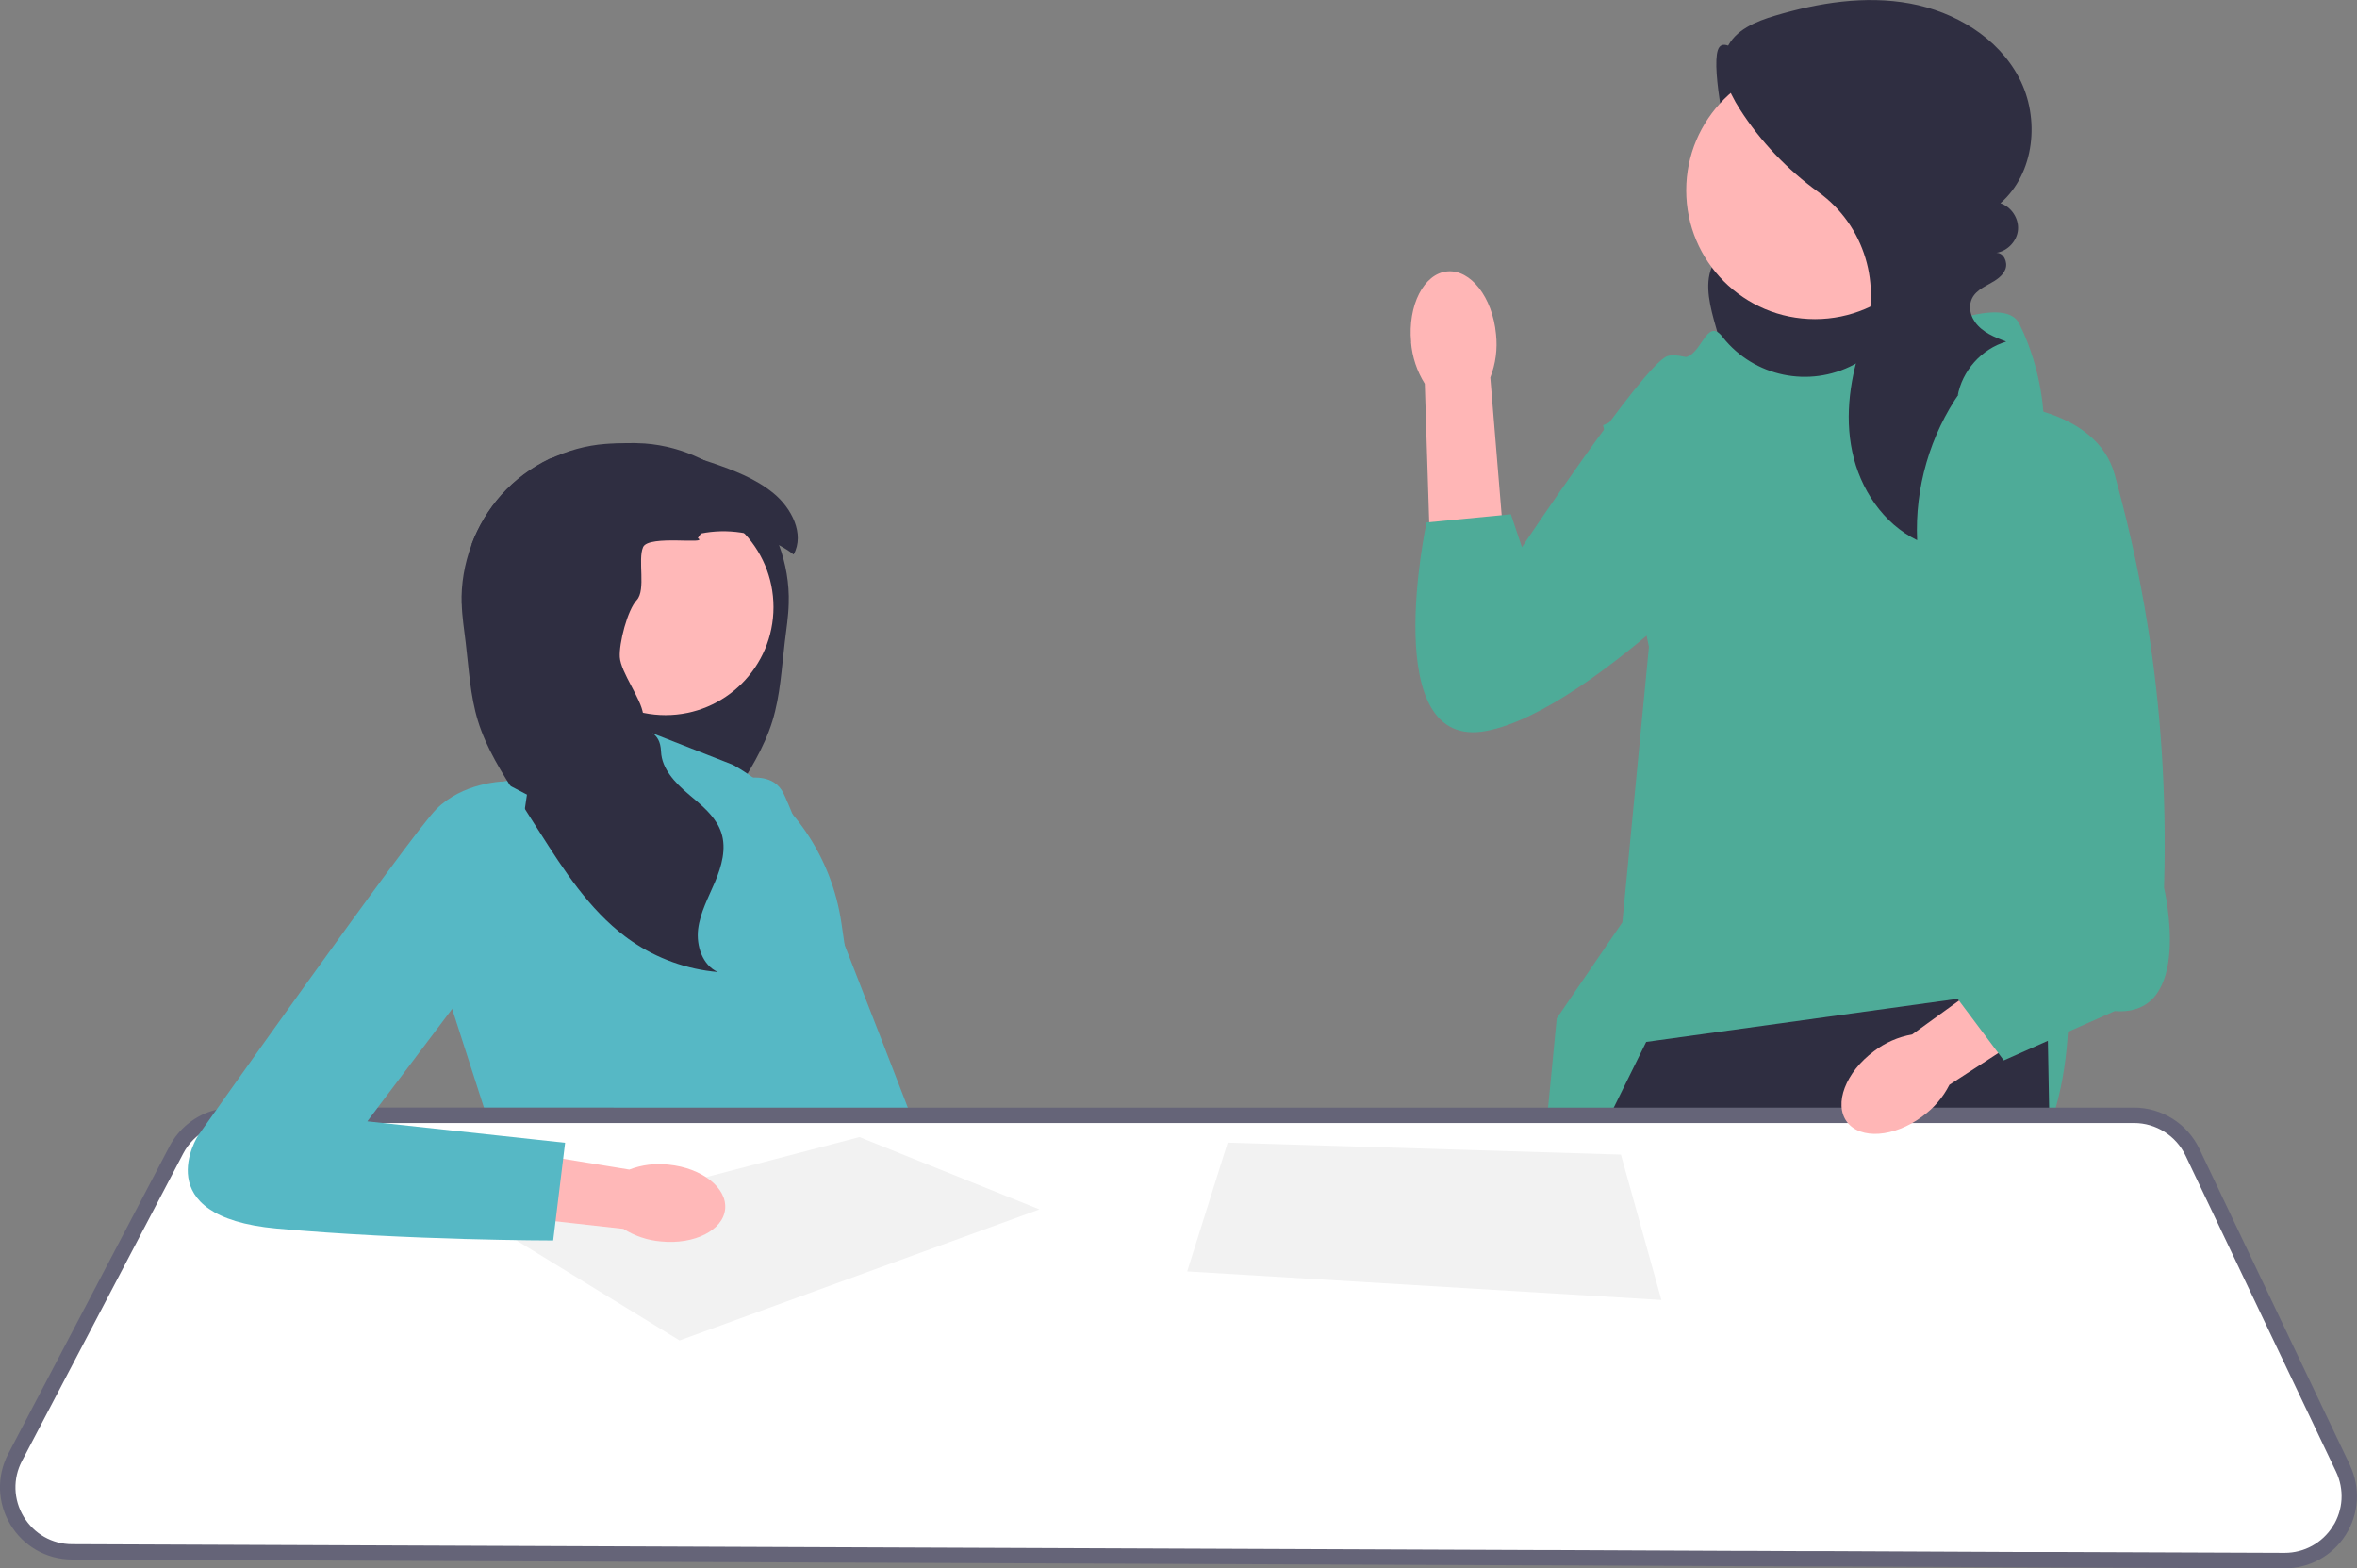 <?xml version="1.0" encoding="UTF-8"?><svg id="_レイヤー_2" xmlns="http://www.w3.org/2000/svg" viewBox="0 0 215.47 143.35"><rect x="0" y="0" width="215.47" height="143.35" fill="#808080" stroke="none"/><defs><style>.cls-1{fill:#2f2e41;}.cls-2{fill:#ffb6b6;}.cls-3{fill:#4eab98;}.cls-4{fill:#656478;stroke:#656478;stroke-miterlimit:10;stroke-width:.75px;}.cls-5{fill:#ffb8b8;}.cls-6{fill:#fff;}.cls-7{fill:#f2f2f2;}.cls-8{fill:#56b8c5;}</style></defs><g id="_レイヤー_1-2"><path class="cls-1" d="M161.87,5.52c-1.62.91-4.24-2.69-4.83-.93-.59,1.76.84,8.88,1.59,10.59.37.85.89,1.62,1.25,2.48.36.85.56,1.83.24,2.7-.56,1.51-2.39,2.12-3.3,3.45-1.06,1.55-.63,3.63-.14,5.44.43,1.56.88,3.13,1.7,4.52.82,1.39,2.06,2.6,3.61,3.06,1.97.59,4.08-.11,5.98-.9,1.83-.76,3.64-1.61,5.19-2.84s2.85-2.85,3.4-4.75c.68-2.39.11-5-1.07-7.18s-2.93-4-4.72-5.72c-3.02-2.89-6.23-5.58-9.6-8.04l.71-1.88h0Z"/><polygon class="cls-2" points="186 127.93 184.46 142.23 184.39 142.88 167.07 142.81 166.98 142.16 165.14 129.06 186 127.93"/><path class="cls-2" d="M159.5,142.13c0,.22,0,.43,0,.65l-17.99-.07-.06-.66-1.11-12.43,18.6-2.25s.6,6.59.56,14.76Z"/><path class="cls-3" d="M157.5,30.84c2.86,3.6,7.89,4.64,11.96,2.5,5.8-3.06,13.73-6.56,15.13-3.76,2.25,4.51,2.25,8.88,2.25,8.88l2.25,52.55s1.13,21.22-12.96,19.34c-14.09-1.87-36.07,6.02-36.07,6.02l2.25-23.28,6-8.78,2.43-25.18-4.19-20.26,5.07-2.25s.56-3.95,2.25-3.95,2.1-3.79,3.59-1.89c.01.02.03.04.05.06h0Z"/><polygon class="cls-1" points="188.07 142.9 184.39 142.88 167.07 142.81 164.81 142.8 164.68 142.15 161.2 124.55 160.65 142.13 160.63 142.79 159.5 142.78 141.51 142.71 140.22 142.71 140.22 142.05 140.14 129.63 140.07 118.12 140.06 116.38 140.06 116.37 145.45 105.46 147.02 102.27 147.34 101.62 150.49 95.24 178.95 91.3 179.39 91.24 187.12 90.17 187.18 93.34 187.21 95.14 187.33 101.62 187.34 102.27 187.35 103.02 188.06 142.24 188.07 142.9"/><circle class="cls-2" cx="165.92" cy="17.4" r="11.77"/><path class="cls-1" d="M179.19,35.84c-2.75,3.92-4.15,8.76-3.93,13.54-3.11-1.51-5.22-4.7-5.93-8.08-.72-3.39-.17-6.94.98-10.21.01-.03.02-.07.03-.1,1.75-4.9.12-10.38-4.09-13.42-2.84-2.05-5.31-4.63-7.2-7.59-1.07-1.67-1.98-3.76-1.18-5.57.74-1.67,2.64-2.45,4.39-2.97,3.99-1.19,8.24-1.87,12.34-1.12,4.1.75,8.05,3.11,9.98,6.8,1.94,3.69,1.43,8.73-1.71,11.46.99.32,1.69,1.37,1.61,2.41-.08,1.04-.95,1.96-1.98,2.12.67-.02,1.07.86.83,1.49-.24.63-.86,1.02-1.45,1.34-.84.46-1.77.94-1.78,2.15,0,.48.17.95.45,1.35.68.95,1.79,1.38,2.85,1.79-2.25.66-4.04,2.67-4.44,4.98l.23-.37h0Z"/><path id="uuid-949a288c-1385-4c96-9df8-4f861626eeb5-214" class="cls-2" d="M129,31.28c-.32-3.37,1.16-6.27,3.3-6.47,2.14-.2,4.14,2.36,4.46,5.73.15,1.34-.03,2.71-.52,3.97l1.18,14.3-6.72.41-.45-14.14c-.72-1.15-1.15-2.45-1.26-3.8h0Z"/><path class="cls-3" d="M165.61,38.07s-10.98-6.46-13.24-5.49c-2.26.97-13.24,17.44-13.24,17.44l-1.01-3.01-7.71.75s-4.52,20.99,5.49,19.05c10.01-1.94,26.48-20.02,26.48-20.02l3.23-8.72h0Z"/><path class="cls-8" d="M63.75,72.77s6.2-3.63,7.87-.26c1.67,3.37,17.09,43.57,17.09,43.57l-9.94,1.94-15.02-45.24Z"/><path class="cls-1" d="M50.23,48.75l.29.42c-1.09.63-1.25,2.22-.74,3.37.51,1.15,1.5,2,2.36,2.93.86.92,1.64,2.07,1.56,3.33-.09,1.41-1.24,2.58-1.4,3.99-.23,2.05,1.68,3.85,1.58,5.91-.07,1.58-1.28,2.84-2.48,3.86-.94.8-1.96,1.61-2.6,2.64-.17.28-.32.59-.43.91-.47,1.47-.03,3.07.57,4.48.6,1.42,1.36,2.8,1.55,4.33.19,1.53-.39,3.29-1.8,3.92,2.8-.24,5.54-1.22,7.86-2.81.21-.14.41-.29.61-.44,3.29-2.48,5.6-6.05,7.82-9.54.18-.29.37-.57.55-.86.49-.78.99-1.55,1.48-2.33,1.41-2.22,2.84-4.47,3.61-6.98.71-2.32.83-4.76,1.12-7.17.14-1.18.33-2.35.36-3.54.06-1.82-.26-3.66-.89-5.37-.62-1.68-1.55-3.25-2.76-4.59-1.23-1.37-2.74-2.48-4.39-3.28-1.6-.78-3.35-1.26-5.13-1.39-.6-.04-1.19-.05-1.78-.03-2.34.1-4.66.69-6.91,1.42-1.66.8-3.16,1.91-4.39,3.28-1.2,1.34-2.13,2.9-2.76,4.59,2.16-1.15,4.73-1.55,7.13-1.06h0Z"/><path class="cls-8" d="M67.02,69.92l-11.11-4.36-.28,4.36-9.74,1.53-4.58,20.7,4.14,12.85,30.94.87-1.09-4.36s5.01-5.66,1.96-14.81l-.34-2.33c-.89-6.09-4.54-11.42-9.9-14.45h0Z"/><circle class="cls-5" cx="60.84" cy="55.5" r="9.87"/><path class="cls-1" d="M42.21,55.18c.03,1.19.22,2.36.36,3.54.29,2.41.41,4.85,1.12,7.17.77,2.51,2.2,4.76,3.61,6.98.5.78.99,1.55,1.48,2.33.18.29.37.57.55.86,2.22,3.49,4.53,7.06,7.82,9.54.2.15.4.3.61.44,2.32,1.59,5.05,2.57,7.86,2.81-1.41-.63-1.98-2.39-1.8-3.92.19-1.53.95-2.91,1.55-4.33.6-1.42,1.05-3.02.57-4.48-.11-.33-.25-.63-.43-.91-.63-1.03-1.66-1.84-2.6-2.64-1.2-1.02-2.41-2.29-2.48-3.86-.09-2.06-1.41-1.37-1.64-3.42-.16-1.41-2.04-3.81-2.13-5.22-.08-1.26.69-4.3,1.55-5.22.86-.92.07-3.69.58-4.84.51-1.15,6.09-.19,5-.82l.29-.42c2.4-.49,4.97-.09,7.13,1.06.47.25.92.53,1.34.86,1.03-1.88-.19-4.26-1.85-5.61-1.62-1.33-3.62-2.09-5.61-2.77-.34-.12-.69-.23-1.03-.34-2.25-.73-4.57-1.32-6.91-1.42-.59-.03-1.19-.02-1.78.03-1.78.13-3.52.62-5.13,1.39-1.66.8-3.16,1.91-4.39,3.28-1.2,1.34-2.13,2.9-2.76,4.59-.63,1.71-.95,3.55-.89,5.37h0Z"/><path class="cls-6" d="M214.48,134.07l-13.76-28.9c-1.03-2.16-3.23-3.55-5.62-3.55H21.35c-.66,0-1.3.1-1.91.3-1.53.49-2.83,1.56-3.61,3.03l-14.74,28.11c-1.02,1.94-.95,4.22.18,6.1,1.13,1.88,3.12,3.01,5.31,3.02l133.64.53h1.29s17.99.08,17.99.08h1.13s4.18.02,4.18.02h2.25s17.33.08,17.33.08l3.68.02,20.76.08h.03c2.14,0,4.11-1.08,5.26-2.89,1.15-1.82,1.29-4.07.36-6.01Z"/><path class="cls-4" d="M214.48,134.07l-13.76-28.9c-1.03-2.16-3.23-3.55-5.62-3.55H21.35c-.66,0-1.3.1-1.91.3-1.53.49-2.83,1.56-3.61,3.03l-14.74,28.11c-1.02,1.94-.95,4.22.18,6.1,1.13,1.88,3.12,3.01,5.31,3.02l133.64.53h1.29s17.99.08,17.99.08h1.13s4.18.02,4.18.02h2.25s17.33.08,17.33.08l3.68.02,20.76.08h.03c2.14,0,4.11-1.08,5.26-2.89,1.15-1.82,1.29-4.07.36-6.01ZM213.57,139.73c-1.03,1.62-2.79,2.59-4.71,2.59h-.02l-20.78-.08h-3.59s-17.49-.08-17.49-.08h-2.29s-4.03-.02-4.03-.02h-1.15s-18.05-.08-18.05-.08h-1.24s-133.63-.53-133.63-.53c-1.96,0-3.74-1.02-4.75-2.7-1.01-1.68-1.07-3.73-.16-5.46l14.74-28.11c.53-1.01,1.34-1.81,2.31-2.33.79-.42,1.69-.65,2.62-.65h173.75c2.14,0,4.11,1.25,5.03,3.18l13.76,28.9c.83,1.74.71,3.75-.32,5.38Z"/><polygon class="cls-7" points="62.12 122.53 95.02 110.55 78.57 103.94 45.78 112.51 62.12 122.53"/><polygon class="cls-7" points="112.23 104.45 108.53 116.22 151.88 118.83 148.18 105.54 112.23 104.45"/><path id="uuid-bc099db1-a2ce-4512-8b55-449b58adbd20-215" class="cls-5" d="M61.12,106.46c3.05.3,5.36,2.12,5.17,4.06s-2.82,3.27-5.87,2.96c-1.22-.1-2.4-.5-3.43-1.15l-12.9-1.44.81-6.04,12.63,2.06c1.14-.44,2.38-.59,3.59-.45h0Z"/><path class="cls-8" d="M48.18,72.64l-2.29-1.2s-3.59.11-5.99,2.51c-2.4,2.4-21.79,29.85-21.79,29.85,0,0-4.79,7.41,7.19,8.5,11.98,1.09,25.27,1.09,25.27,1.09l1.09-8.93-18.08-1.96,12.66-16.78,1.93-13.07h0Z"/><path id="uuid-cb65f836-e7d9-440e-b153-5c66ba7afb8d-216" class="cls-2" d="M175.74,102.05c-2.59,1.92-5.67,2.14-6.9.5-1.22-1.65-.12-4.54,2.47-6.46,1.02-.78,2.22-1.31,3.49-1.53l11.06-8,3.64,5.27-11.29,7.33c-.58,1.15-1.43,2.14-2.48,2.89Z"/><path class="cls-3" d="M182.71,36.91s8.92.28,10.61,6.48c1.69,6.2,5.07,19.41,4.51,37.76,0,0,2.82,11.84-4.51,11.27l-10.14,4.51-6.76-9.02,5.64-6.76.66-44.24h0Z"/></g></svg>
